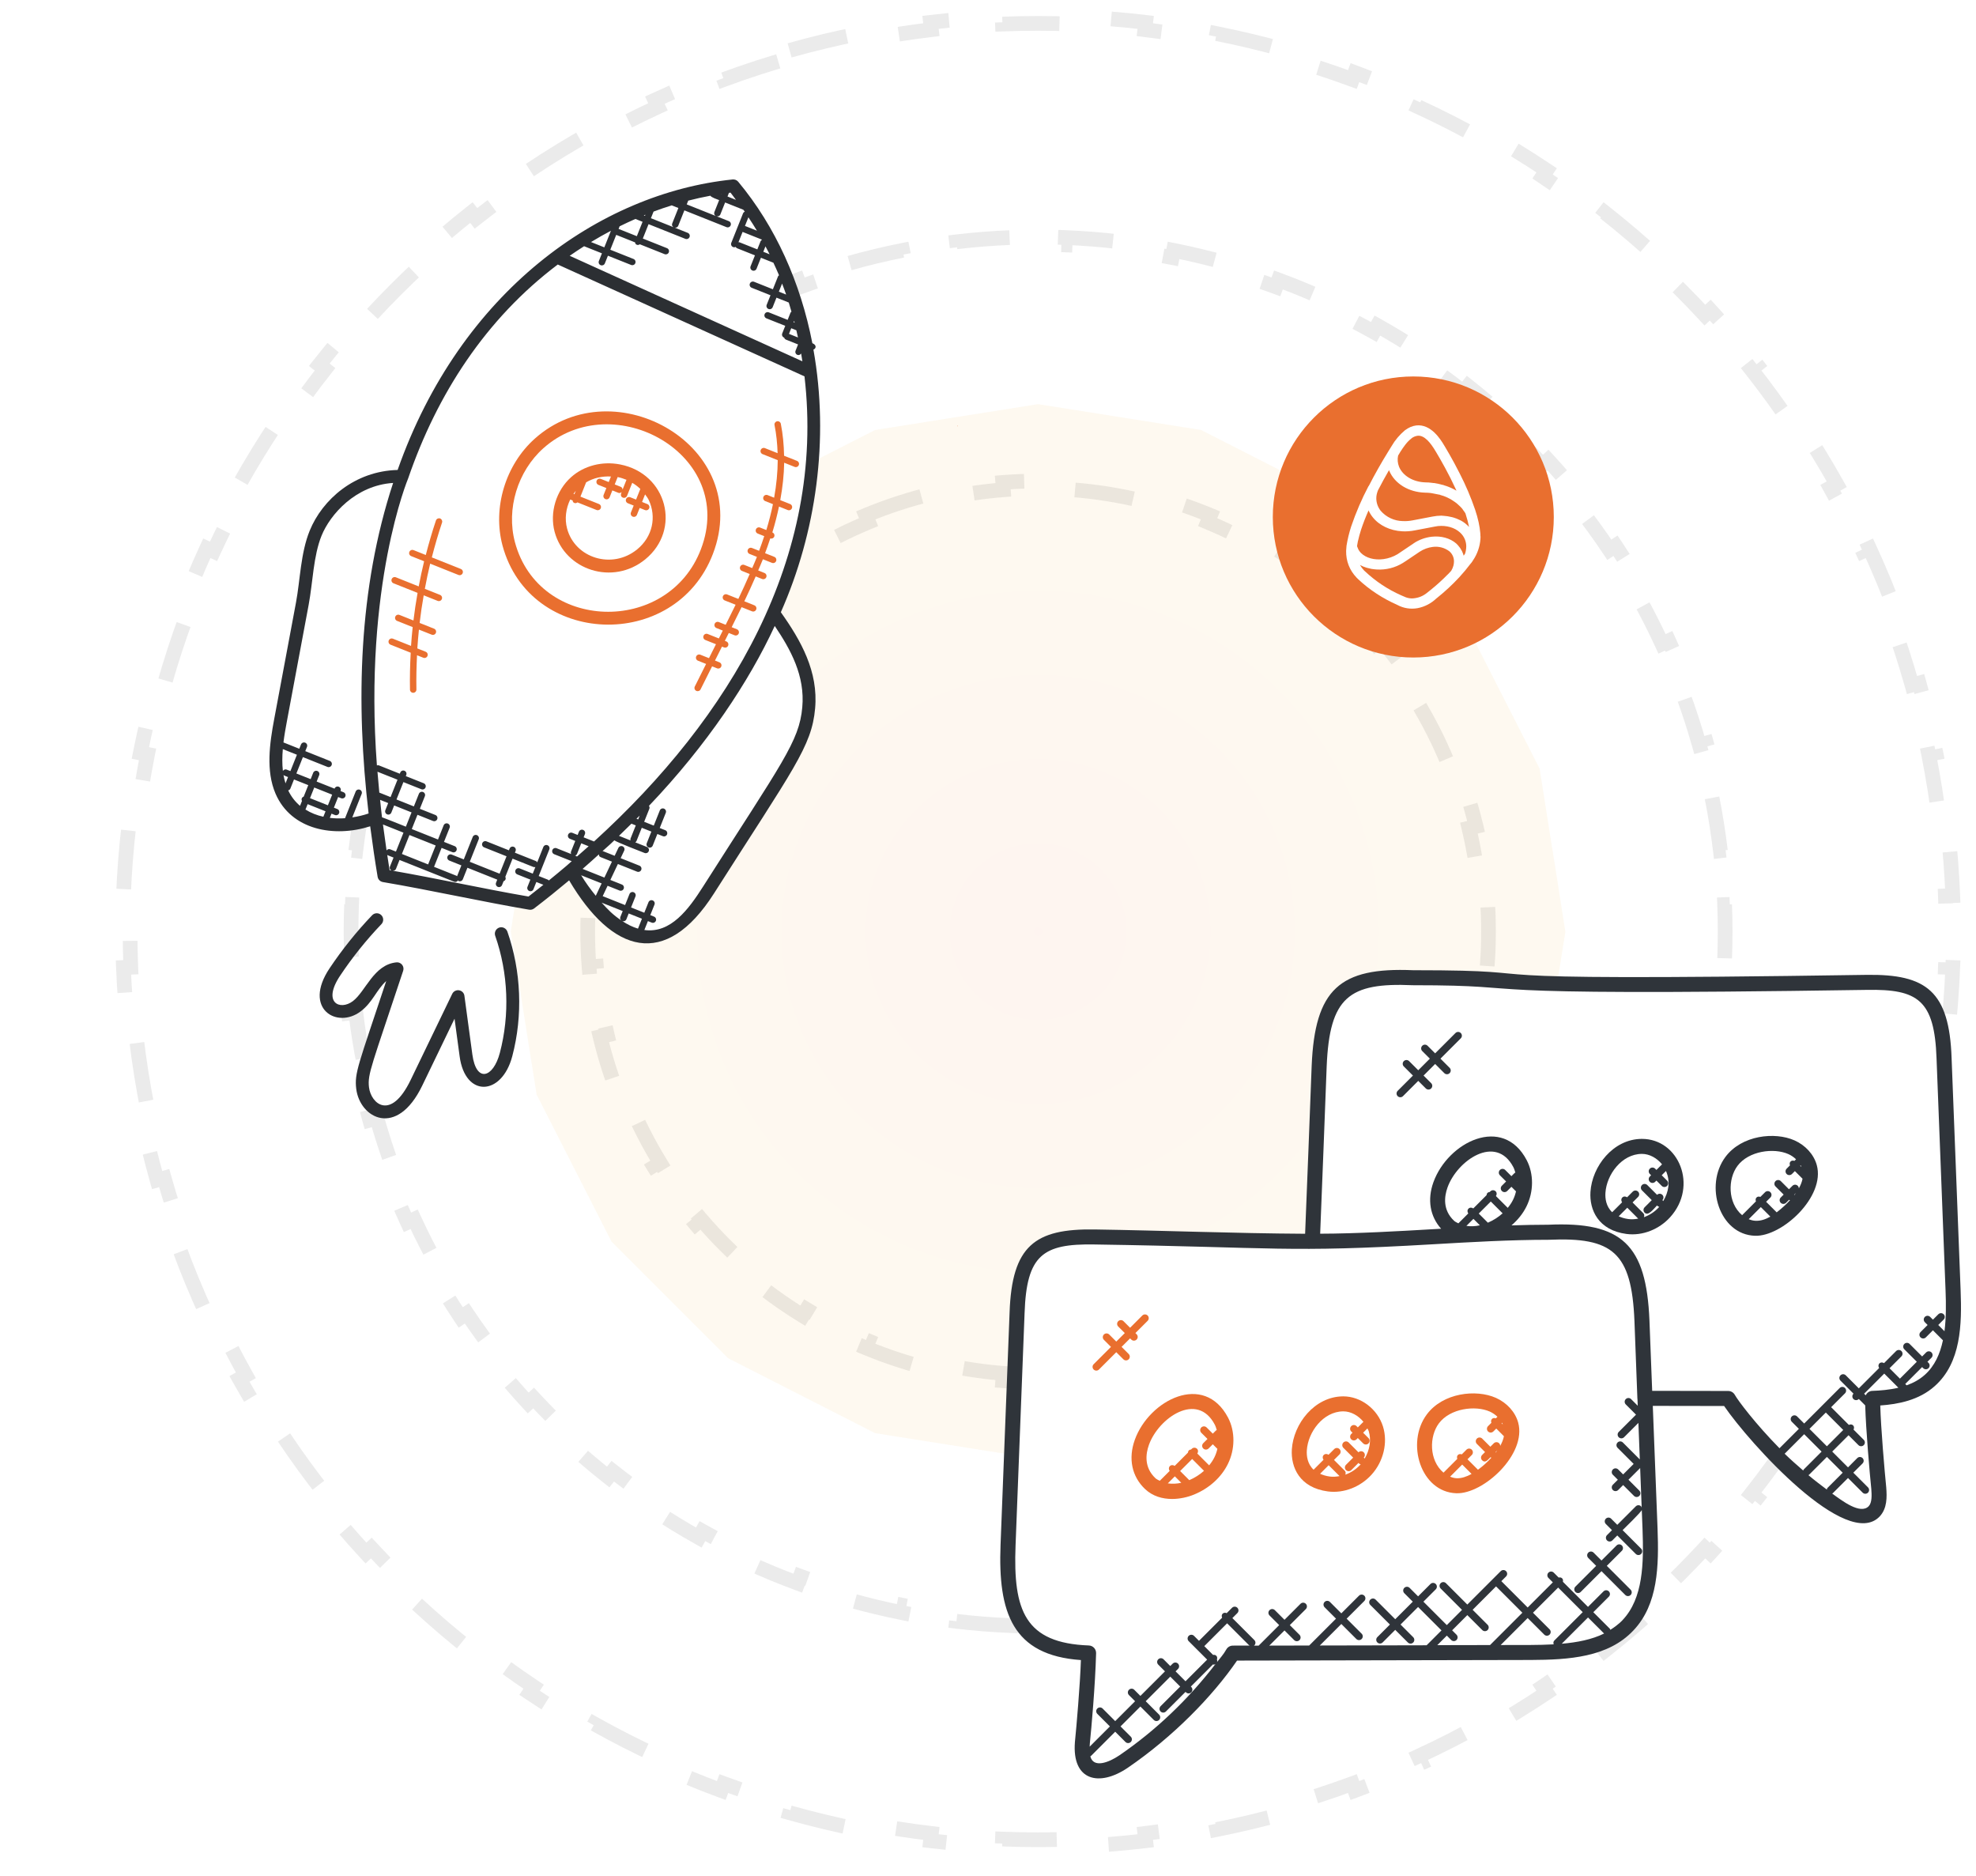 <svg width="355" height="337" viewBox="0 0 355 337" fill="none" xmlns="http://www.w3.org/2000/svg">
<path d="M152.637 47.256C155.779 46.37 158.956 45.607 162.162 44.969L162.42 46.265C164.004 45.95 165.594 45.666 167.191 45.413C168.788 45.16 170.389 44.939 171.993 44.749L171.837 43.437C175.084 43.053 178.341 42.797 181.603 42.668L181.655 43.989C184.884 43.862 188.117 43.862 191.347 43.989L191.399 42.668C194.66 42.797 197.918 43.053 201.164 43.437L201.009 44.749C202.612 44.939 204.213 45.16 205.81 45.413C207.407 45.666 208.998 45.95 210.582 46.265L210.839 44.969C214.046 45.607 217.223 46.37 220.364 47.256L220.006 48.528C223.116 49.405 226.191 50.404 229.223 51.523L229.681 50.283C232.743 51.413 235.762 52.663 238.731 54.032L238.178 55.232C239.644 55.908 241.098 56.613 242.539 57.347C243.979 58.081 245.404 58.843 246.813 59.632L247.459 58.479C250.311 60.076 253.097 61.784 255.811 63.597L255.077 64.696C257.764 66.492 260.38 68.392 262.918 70.393L263.736 69.355C266.299 71.376 268.784 73.498 271.185 75.717L270.288 76.687C271.473 77.783 272.638 78.903 273.782 80.046C274.925 81.19 276.045 82.355 277.141 83.54L278.111 82.644C280.33 85.044 282.452 87.529 284.473 90.092L283.435 90.91C285.436 93.448 287.337 96.064 289.132 98.751L290.231 98.017C292.044 100.731 293.752 103.517 295.349 106.369L294.196 107.015C294.985 108.424 295.747 109.849 296.481 111.29C297.215 112.73 297.92 114.184 298.596 115.651L299.796 115.097C301.165 118.066 302.415 121.085 303.545 124.148L302.305 124.605C303.424 127.637 304.423 130.712 305.3 133.823L306.572 133.464C307.458 136.605 308.221 139.783 308.859 142.989L307.563 143.247C307.878 144.83 308.162 146.421 308.415 148.018C308.668 149.615 308.889 151.216 309.079 152.819L310.391 152.664C310.776 155.91 311.032 159.168 311.16 162.43L309.839 162.481C309.966 165.711 309.966 168.944 309.839 172.173L311.16 172.225C311.032 175.487 310.776 178.744 310.391 181.991L309.079 181.836C308.889 183.439 308.668 185.04 308.415 186.637C308.162 188.234 307.878 189.825 307.563 191.408L308.859 191.666C308.221 194.872 307.458 198.05 306.572 201.191L305.3 200.832C304.423 203.943 303.424 207.018 302.305 210.05L303.545 210.507C302.415 213.57 301.165 216.589 299.796 219.557L298.596 219.004C297.92 220.471 297.215 221.925 296.481 223.365C295.747 224.806 294.985 226.231 294.196 227.64L295.349 228.285C293.752 231.138 292.044 233.924 290.231 236.638L289.132 235.904C287.337 238.591 285.436 241.206 283.435 243.745L284.473 244.563C282.452 247.126 280.33 249.611 278.111 252.011L277.141 251.114C276.045 252.3 274.925 253.465 273.782 254.608C272.638 255.752 271.473 256.872 270.288 257.968L271.185 258.938C268.784 261.157 266.299 263.279 263.736 265.3L262.918 264.262C260.38 266.263 257.764 268.163 255.077 269.959L255.811 271.058C253.097 272.871 250.311 274.579 247.459 276.176L246.813 275.023C245.404 275.812 243.979 276.574 242.539 277.308C241.098 278.042 239.644 278.747 238.178 279.423L238.731 280.623C235.762 281.992 232.743 283.242 229.681 284.372L229.223 283.132C226.191 284.251 223.116 285.25 220.006 286.127L220.364 287.399C217.223 288.285 214.046 289.048 210.839 289.686L210.582 288.39C208.998 288.705 207.407 288.989 205.81 289.242C204.213 289.495 202.612 289.716 201.009 289.906L201.164 291.218C197.918 291.602 194.66 291.858 191.399 291.986L191.347 290.666C188.117 290.793 184.884 290.793 181.655 290.666L181.603 291.986C178.341 291.858 175.084 291.602 171.837 291.218L171.993 289.906C170.389 289.716 168.788 289.495 167.191 289.242C165.594 288.989 164.004 288.705 162.42 288.39L162.162 289.686C158.956 289.048 155.779 288.285 152.637 287.399L152.996 286.127C149.885 285.25 146.81 284.251 143.778 283.132L143.321 284.372C140.259 283.242 137.24 281.992 134.271 280.623L134.824 279.423C133.358 278.747 131.904 278.042 130.463 277.308C129.022 276.574 127.597 275.812 126.188 275.023L125.543 276.176C122.691 274.579 119.904 272.871 117.19 271.058L117.925 269.959C115.237 268.163 112.622 266.263 110.084 264.262L109.266 265.3C106.702 263.279 104.217 261.157 101.817 258.938L102.714 257.968C101.528 256.872 100.363 255.752 99.22 254.608C98.077 253.465 96.957 252.3 95.861 251.114L94.89 252.011C92.671 249.611 90.549 247.126 88.528 244.563L89.566 243.745C87.565 241.206 85.665 238.591 83.869 235.904L82.771 236.638C80.957 233.924 79.25 231.138 77.652 228.286L78.805 227.64C78.016 226.231 77.254 224.806 76.52 223.365C75.786 221.925 75.081 220.471 74.405 219.004L73.205 219.557C71.837 216.589 70.586 213.57 69.457 210.507L70.696 210.05C69.578 207.018 68.579 203.943 67.701 200.832L66.429 201.191C65.543 198.05 64.78 194.872 64.143 191.666L65.439 191.408C65.124 189.824 64.84 188.234 64.587 186.637C64.334 185.04 64.112 183.439 63.922 181.836L62.61 181.991C62.226 178.744 61.97 175.487 61.842 172.225L63.162 172.173C63.035 168.944 63.035 165.711 63.162 162.481L61.842 162.43C61.97 159.168 62.226 155.91 62.61 152.664L63.922 152.819C64.112 151.216 64.334 149.615 64.587 148.018C64.84 146.421 65.124 144.83 65.439 143.247L64.143 142.989C64.78 139.783 65.543 136.605 66.429 133.464L67.701 133.822C68.579 130.712 69.578 127.637 70.696 124.605L69.457 124.148C70.586 121.085 71.837 118.066 73.205 115.097L74.405 115.651C75.081 114.184 75.786 112.73 76.52 111.29C77.254 109.849 78.016 108.424 78.805 107.015L77.652 106.369C79.25 103.517 80.957 100.731 82.771 98.017L83.869 98.751C85.665 96.064 87.565 93.448 89.566 90.91L88.528 90.092C90.549 87.529 92.671 85.044 94.89 82.644L95.861 83.54C96.957 82.355 98.077 81.19 99.22 80.046C100.363 78.903 101.528 77.783 102.714 76.687L101.817 75.717C104.217 73.498 106.702 71.376 109.266 69.355L110.084 70.393C112.622 68.392 115.237 66.492 117.925 64.696L117.19 63.597C119.904 61.784 122.69 60.076 125.543 58.479L126.188 59.632C127.597 58.843 129.022 58.081 130.463 57.347C131.904 56.613 133.358 55.908 134.824 55.232L134.271 54.032C137.24 52.663 140.259 51.413 143.321 50.283L143.778 51.523C146.81 50.404 149.885 49.405 152.996 48.528L152.637 47.256Z" stroke="black" stroke-opacity="0.08" stroke-width="2.643" stroke-dasharray="10.57 10.57"/>
<path d="M155.533 92.567C159.45 90.945 163.487 89.632 167.609 88.643L167.918 89.928C169.942 89.442 171.987 89.035 174.048 88.709C176.109 88.382 178.179 88.137 180.255 87.974L180.151 86.657C184.377 86.324 188.623 86.324 192.849 86.657L192.745 87.974C194.82 88.137 196.891 88.382 198.952 88.709C201.013 89.035 203.058 89.442 205.082 89.928L205.39 88.643C209.512 89.632 213.55 90.945 217.467 92.567L216.961 93.788C218.884 94.584 220.778 95.457 222.637 96.404C224.496 97.352 226.315 98.371 228.09 99.458L228.78 98.332C232.395 100.546 235.83 103.042 239.053 105.795L238.195 106.8C239.778 108.152 241.309 109.567 242.784 111.042C244.26 112.518 245.675 114.049 247.027 115.632L248.032 114.774C250.785 117.997 253.28 121.432 255.495 125.046L254.369 125.737C255.456 127.512 256.475 129.331 257.423 131.19C258.37 133.049 259.243 134.943 260.039 136.866L261.26 136.36C262.882 140.277 264.194 144.315 265.184 148.437L263.899 148.745C264.385 150.769 264.792 152.814 265.118 154.875C265.445 156.936 265.69 159.006 265.853 161.082L267.17 160.978C267.503 165.204 267.503 169.45 267.17 173.676L265.853 173.572C265.69 175.648 265.445 177.718 265.118 179.779C264.792 181.84 264.385 183.885 263.899 185.909L265.184 186.217C264.194 190.339 262.882 194.377 261.26 198.294L260.039 197.788C259.243 199.711 258.37 201.605 257.423 203.464C256.475 205.323 255.456 207.142 254.369 208.917L255.495 209.608C253.28 213.222 250.785 216.657 248.032 219.88L247.027 219.022C245.675 220.605 244.26 222.136 242.784 223.612C241.309 225.087 239.778 226.502 238.195 227.854L239.053 228.859C235.83 231.612 232.395 234.108 228.78 236.323L228.09 235.196C226.315 236.284 224.496 237.302 222.637 238.25C220.778 239.197 218.884 240.07 216.961 240.866L217.467 242.087C213.55 243.709 209.512 245.021 205.39 246.011L205.082 244.726C203.058 245.212 201.013 245.619 198.952 245.945C196.891 246.272 194.82 246.517 192.745 246.68L192.849 247.997C188.623 248.33 184.377 248.33 180.151 247.997L180.255 246.68C178.179 246.517 176.109 246.272 174.048 245.945C171.987 245.619 169.942 245.212 167.918 244.726L167.609 246.011C163.487 245.021 159.45 243.709 155.533 242.087L156.039 240.866C154.116 240.07 152.222 239.197 150.363 238.25C148.504 237.302 146.685 236.284 144.91 235.196L144.219 236.323C140.605 234.108 137.17 231.612 133.947 228.859L134.805 227.854C133.222 226.502 131.691 225.087 130.215 223.612C128.74 222.136 127.325 220.605 125.973 219.022L124.968 219.88C122.215 216.657 119.719 213.222 117.504 209.608L118.631 208.917C117.543 207.142 116.524 205.323 115.577 203.464C114.63 201.605 113.757 199.711 112.96 197.788L111.74 198.294C110.117 194.377 108.805 190.339 107.816 186.217L109.101 185.909C108.615 183.885 108.208 181.84 107.881 179.779C107.555 177.718 107.31 175.648 107.147 173.572L105.829 173.676C105.497 169.45 105.497 165.204 105.829 160.978L107.147 161.082C107.31 159.006 107.555 156.936 107.881 154.875C108.208 152.814 108.615 150.769 109.101 148.745L107.816 148.437C108.805 144.315 110.117 140.277 111.74 136.36L112.96 136.866C113.757 134.943 114.63 133.049 115.577 131.19C116.524 129.331 117.543 127.512 118.631 125.737L117.504 125.046C119.719 121.432 122.215 117.997 124.968 114.774L125.973 115.632C127.325 114.049 128.74 112.518 130.215 111.042C131.691 109.567 133.222 108.152 134.805 106.8L133.947 105.795C137.17 103.042 140.605 100.546 144.219 98.332L144.91 99.458C146.685 98.37 148.504 97.352 150.363 96.404C152.222 95.457 154.116 94.584 156.039 93.788L155.533 92.567Z" stroke="black" stroke-opacity="0.08" stroke-width="2.643" stroke-dasharray="10.57 10.57"/>
<g opacity="0.25" filter="url(#filter0_f_3368_3867)">
<path d="M186.5 72.595L215.774 77.231L242.183 90.687L263.141 111.645L276.597 138.053L281.233 167.327L276.597 196.602L263.141 223.01L242.183 243.968L215.774 257.424L186.5 262.06L157.226 257.424L130.818 243.968L109.86 223.01L96.404 196.602L91.768 167.327L96.404 138.053L109.86 111.645L130.818 90.687L157.226 77.231L186.5 72.595Z" fill="url(#paint0_radial_3368_3867)" fill-opacity="0.3"/>
</g>
<path d="M141.862 9.051C146.003 7.883 150.191 6.878 154.417 6.037L154.675 7.333C156.768 6.917 158.87 6.541 160.981 6.207C163.092 5.873 165.207 5.58 167.326 5.329L167.171 4.017C171.45 3.51 175.744 3.173 180.044 3.004L180.096 4.324C184.364 4.157 188.636 4.157 192.904 4.324L192.956 3.004C197.256 3.173 201.55 3.51 205.829 4.017L205.674 5.329C207.793 5.58 209.908 5.873 212.019 6.207C214.13 6.541 216.232 6.917 218.325 7.333L218.583 6.037C222.809 6.878 226.997 7.883 231.138 9.051L230.78 10.323C234.891 11.482 238.954 12.803 242.962 14.281L243.419 13.041C247.456 14.531 251.435 16.179 255.349 17.983L254.795 19.183C256.733 20.076 258.655 21.008 260.559 21.978C262.463 22.949 264.346 23.955 266.208 24.998L266.854 23.845C270.614 25.951 274.286 28.201 277.864 30.592L277.129 31.691C280.681 34.064 284.138 36.575 287.492 39.219L288.31 38.182C291.689 40.845 294.965 43.643 298.129 46.568L297.232 47.538C298.799 48.987 300.338 50.467 301.849 51.978C303.36 53.489 304.841 55.028 306.289 56.595L307.259 55.698C310.184 58.863 312.982 62.138 315.645 65.517L314.608 66.335C317.252 69.689 319.764 73.146 322.137 76.698L323.235 75.964C325.626 79.541 327.877 83.214 329.982 86.973L328.829 87.619C329.872 89.481 330.879 91.364 331.849 93.268C332.819 95.172 333.751 97.094 334.644 99.032L335.844 98.478C337.648 102.392 339.296 106.372 340.786 110.408L339.546 110.866C341.024 114.873 342.345 118.937 343.504 123.047L344.776 122.689C345.944 126.83 346.95 131.018 347.79 135.244L346.494 135.502C346.911 137.595 347.286 139.698 347.62 141.808C347.955 143.919 348.247 146.034 348.498 148.153L349.81 147.998C350.317 152.277 350.654 156.572 350.823 160.871L349.503 160.923C349.671 165.191 349.671 169.464 349.503 173.732L350.823 173.783C350.654 178.083 350.317 182.377 349.81 186.656L348.498 186.501C348.247 188.62 347.955 190.736 347.62 192.846C347.286 194.957 346.911 197.059 346.494 199.152L347.79 199.41C346.95 203.636 345.944 207.825 344.776 211.966L343.504 211.607C342.345 215.718 341.024 219.782 339.546 223.789L340.786 224.246C339.296 228.283 337.648 232.262 335.844 236.176L334.644 235.623C333.751 237.56 332.819 239.482 331.849 241.386C330.879 243.29 329.872 245.173 328.829 247.035L329.982 247.681C327.877 251.441 325.626 255.113 323.235 258.691L322.137 257.957C319.764 261.508 317.252 264.965 314.608 268.319L315.645 269.137C312.982 272.516 310.184 275.792 307.259 278.956L306.289 278.059C304.841 279.626 303.36 281.166 301.849 282.677C300.338 284.188 298.799 285.668 297.232 287.116L298.129 288.087C294.965 291.012 291.689 293.809 288.31 296.473L287.492 295.435C284.138 298.079 280.681 300.591 277.129 302.964L277.864 304.062C274.286 306.453 270.614 308.704 266.854 310.809L266.208 309.656C264.346 310.699 262.463 311.706 260.559 312.676C258.655 313.646 256.733 314.578 254.795 315.471L255.349 316.671C251.435 318.475 247.456 320.124 243.419 321.613L242.962 320.373C238.954 321.851 234.891 323.172 230.78 324.331L231.138 325.603C226.997 326.771 222.809 327.777 218.583 328.617L218.325 327.321C216.232 327.738 214.13 328.113 212.019 328.447C209.908 328.782 207.793 329.074 205.674 329.325L205.829 330.637C201.55 331.144 197.256 331.482 192.956 331.65L192.904 330.33C188.636 330.498 184.364 330.498 180.096 330.33L180.044 331.65C175.744 331.482 171.45 331.144 167.171 330.637L167.326 329.325C165.207 329.074 163.092 328.782 160.981 328.447C158.87 328.113 156.768 327.738 154.675 327.321L154.417 328.617C150.191 327.777 146.003 326.771 141.862 325.603L142.22 324.331C138.109 323.172 134.046 321.851 130.038 320.373L129.581 321.613C125.544 320.124 121.565 318.475 117.651 316.671L118.205 315.471C116.267 314.578 114.345 313.646 112.441 312.676C110.537 311.706 108.654 310.699 106.792 309.656L106.146 310.809C102.386 308.704 98.714 306.453 95.136 304.062L95.871 302.964C92.319 300.591 88.862 298.079 85.508 295.435L84.69 296.473C81.311 293.809 78.035 291.012 74.871 288.087L75.768 287.116C74.201 285.668 72.662 284.188 71.151 282.677C69.64 281.166 68.159 279.626 66.711 278.059L65.741 278.956C62.816 275.792 60.018 272.516 57.355 269.137L58.392 268.319C55.748 264.965 53.236 261.508 50.864 257.957L49.765 258.691C47.374 255.113 45.123 251.441 43.018 247.681L44.171 247.035C43.128 245.173 42.121 243.29 41.151 241.386C40.181 239.482 39.249 237.561 38.356 235.623L37.156 236.176C35.352 232.262 33.703 228.283 32.214 224.246L33.454 223.789C31.976 219.782 30.655 215.718 29.496 211.607L28.224 211.966C27.056 207.825 26.05 203.636 25.21 199.41L26.506 199.152C26.09 197.059 25.714 194.957 25.38 192.846C25.045 190.736 24.753 188.62 24.502 186.501L23.19 186.656C22.683 182.377 22.346 178.083 22.177 173.783L23.497 173.732C23.329 169.464 23.329 165.191 23.497 160.923L22.177 160.871C22.346 156.572 22.683 152.277 23.19 147.998L24.502 148.153C24.753 146.034 25.045 143.919 25.38 141.808C25.714 139.698 26.09 137.595 26.506 135.502L25.21 135.245C26.05 131.018 27.056 126.83 28.224 122.689L29.496 123.047C30.655 118.937 31.976 114.873 33.454 110.866L32.214 110.408C33.703 106.372 35.352 102.392 37.156 98.478L38.356 99.032C39.249 97.094 40.181 95.172 41.151 93.268C42.121 91.364 43.128 89.481 44.171 87.619L43.018 86.973C45.123 83.214 47.374 79.541 49.765 75.964L50.864 76.698C53.236 73.146 55.748 69.689 58.392 66.335L57.355 65.517C60.018 62.138 62.816 58.863 65.741 55.698L66.711 56.595C68.159 55.028 69.64 53.489 71.151 51.978C72.662 50.467 74.201 48.987 75.768 47.538L74.871 46.568C78.035 43.643 81.311 40.845 84.69 38.182L85.508 39.219C88.862 36.575 92.319 34.064 95.871 31.691L95.136 30.592C98.714 28.201 102.386 25.951 106.146 23.845L106.792 24.998C108.654 23.955 110.537 22.949 112.441 21.978C114.345 21.008 116.267 20.076 118.205 19.183L117.651 17.983C121.565 16.179 125.544 14.531 129.581 13.041L130.038 14.281C134.046 12.803 138.109 11.482 142.22 10.323L141.862 9.051Z" stroke="black" stroke-opacity="0.08" stroke-width="2.643" stroke-dasharray="10.57 10.57"/>
<path d="M172 76.559H172.052V76.436C172.041 76.48 172.019 76.518 172 76.559Z" fill="#E96F2F"/>
<path d="M172.054 76.436V76.559H172.002C172.021 76.514 172.047 76.477 172.054 76.436Z" fill="#E96F2F"/>
<path d="M253.909 67.62C267.848 67.62 279.149 78.921 279.149 92.861C279.149 106.8 267.848 118.102 253.909 118.102C239.969 118.102 228.668 106.8 228.668 92.861C228.668 78.921 239.969 67.62 253.909 67.62Z" fill="#E96F2F"/>
<path fill-rule="evenodd" clip-rule="evenodd" d="M260.091 103.184C259.128 104.168 258.105 105.097 257.029 105.96L256.861 106.093C255.906 106.918 255.254 107.251 254.352 107.416C253.45 107.581 252.846 107.466 251.859 106.986L251.708 106.921C249.318 105.866 247.128 104.41 245.232 102.623L245.082 102.491C244.79 102.187 244.537 101.848 244.33 101.483C244.714 101.689 245.117 101.857 245.536 101.978L245.872 102.06C246.208 102.161 246.573 102.226 246.942 102.258L247.328 102.29C248.994 102.394 250.65 101.978 252.062 101.1L252.212 100.999L252.548 100.784L255.057 99.098C255.758 98.635 256.581 98.338 257.4 98.237C258.458 98.096 259.528 98.376 260.377 99.016C260.643 99.243 260.858 99.525 261.002 99.841C261.147 100.159 261.22 100.501 261.214 100.849C261.214 101.097 261.182 101.344 261.114 101.609C261.032 101.925 260.896 102.237 260.713 102.535L260.094 103.195V103.178L260.091 103.184ZM243.98 97.135C244.112 96.522 244.298 95.847 244.531 95.119C244.92 93.951 245.368 92.805 245.869 91.682C246.061 92.112 246.308 92.519 246.606 92.887C247.776 94.376 249.733 95.316 251.926 95.434C252.678 95.472 253.433 95.416 254.17 95.269L257.733 94.591L258.335 94.491C259.873 94.341 261.312 94.756 262.267 95.614C262.674 95.971 262.992 96.416 263.189 96.917C263.387 97.418 263.461 97.957 263.405 98.491C263.387 98.806 263.304 99.119 263.222 99.416C263.139 99.549 263.054 99.697 262.954 99.814C262.903 99.585 262.821 99.369 262.721 99.154L262.653 98.989L262.317 98.426L262.184 98.261C262.016 98.031 261.848 97.831 261.633 97.633C260.513 96.657 258.889 96.212 257.182 96.41C256.044 96.546 254.957 96.943 254.002 97.568L253.969 97.601L251.092 99.534C250.317 100 249.45 100.307 248.548 100.428C246.91 100.643 245.403 100.23 244.484 99.304C244.313 99.125 244.165 98.924 244.047 98.709L243.965 98.511L243.797 98.099L243.965 97.156L243.983 97.138L243.98 97.135ZM249.551 84.454L249.583 84.554C250.553 86.868 253.064 88.407 256.009 88.49L256.495 88.507L256.896 88.54L257.014 88.557H257.064L258.435 88.823L258.603 88.855H258.671L258.688 88.873L258.756 88.905L259.393 89.103C259.829 89.268 260.23 89.451 260.613 89.666L260.999 89.913C261.232 90.078 261.468 90.211 261.686 90.394L262.055 90.724C262.223 90.889 262.423 91.054 262.591 91.251C262.709 91.366 262.791 91.517 262.892 91.664C263.024 91.829 263.16 92.012 263.275 92.21C263.561 93.103 263.776 93.913 263.926 94.656C263.505 94.19 263.01 93.798 262.455 93.498L262.087 93.332C261.819 93.2 261.536 93.085 261.25 93.002C261.082 92.938 260.914 92.902 260.763 92.87C260.304 92.752 259.832 92.681 259.357 92.654L258.939 92.622C258.405 92.628 257.872 92.681 257.35 92.787L253.804 93.465C253.22 93.58 252.625 93.624 252.03 93.598C251.272 93.586 250.523 93.415 249.837 93.094C249.15 92.775 248.54 92.316 248.047 91.744C247.534 91.098 247.257 90.299 247.26 89.48C247.26 88.999 247.378 88.537 247.561 88.074C248.195 86.848 248.858 85.633 249.551 84.436V84.454ZM253.533 78.768C253.854 78.506 254.243 78.335 254.653 78.273C255.909 78.108 257.061 79.629 257.848 80.95L257.981 81.165C257.981 81.182 259.237 83.213 260.592 85.893L261.662 88.124L261.612 88.106C261.002 87.756 260.357 87.467 259.688 87.246H259.637L259.605 87.228L259.555 87.21L259.322 87.128L259.139 87.078H259.072L258.971 87.045L258.671 86.963H258.638L258.252 86.862H258.152L258.119 86.845L257.651 86.762H257.518L257.3 86.73H257.25L257.182 86.712H257.132C256.964 86.692 256.799 86.674 256.631 86.662H256.548L256.08 86.644C253.904 86.579 252.03 85.486 251.346 83.835C251.092 83.198 251.033 82.503 251.178 81.834L251.614 81.106C252.15 80.28 252.784 79.337 253.571 78.759H253.539L253.533 78.768ZM265.963 96.342V96.109L265.945 95.761C265.845 94.556 265.545 93.117 265.008 91.529C264.251 89.318 263.334 87.163 262.264 85.082C260.875 82.32 259.62 80.289 259.587 80.221L259.455 80.006C258.786 78.865 257.046 76.121 254.435 76.419C253.733 76.501 253.064 76.799 252.395 77.294C251.437 78.096 250.626 79.06 250.002 80.139L249.45 81.032C248.183 83.072 247.001 85.162 245.904 87.299H245.872C244.64 89.639 243.593 92.071 242.744 94.573C242.376 95.708 242.096 96.867 241.907 98.046V98.064C241.875 98.355 241.851 98.647 241.84 98.939C241.807 100.758 242.441 102.411 243.714 103.749L244.05 104.08C246.025 105.931 248.401 107.484 250.945 108.61L251.045 108.66C252.153 109.259 253.433 109.462 254.677 109.238C255.953 108.993 257.126 108.383 258.058 107.484L258.208 107.369C259.62 106.237 260.946 105.005 262.172 103.682C262.889 102.904 263.564 102.093 264.197 101.253L264.315 101.12L264.483 100.89L264.902 100.23C265.601 99.045 265.975 97.701 265.99 96.327L265.972 96.345L265.963 96.342Z" fill="white"/>
<path d="M189.136 222.866L184.779 228.156L182.912 229.712L180.423 285.104C180.838 286.556 182.539 290.332 186.024 293.817C189.51 297.302 193.7 297.136 195.36 296.618C194.841 301.908 193.866 313.235 194.115 316.222C194.426 319.957 195.049 318.401 201.273 316.222C206.252 314.48 216.832 302.426 221.5 296.618C238.304 296.203 273.904 295.622 281.87 296.618C289.837 297.613 294.11 290.186 295.252 286.348V251.495H310.5L319.835 263.32L332.905 271.722H336.328V251.495L346.909 248.072L350.332 240.604L349.087 187.079L346.909 179.611L340.374 176.188H243.905L237.37 183.656L235.192 222.866H189.136Z" fill="white"/>
<path d="M194.191 298.18C194.048 302.59 193.387 310.217 193.114 312.914C192.567 319.899 197.5 320.983 202.592 317.539C210.777 311.945 217.819 304.712 222.244 298.274L274.994 298.164C281.839 298.134 288.903 297.7 293.455 292.854C297.903 288.166 298.035 281.246 297.789 274.555L296.934 252.523L309.745 252.545C314.295 259.19 331.809 278.665 337.715 272.365C339.045 270.916 339.01 268.934 338.872 267.151C338.597 264.452 337.899 256.39 337.801 252.45C341.022 252.226 344.76 251.509 347.594 248.966C352.33 244.75 352.473 237.876 352.236 231.764L350.615 190.037C350.202 178.041 346.087 174.955 335.363 175.104C252.216 176.363 284.094 174.27 253.907 174.27C253.896 174.27 253.885 174.27 253.874 174.27C240.689 173.704 236.223 177.685 235.648 191.464C235.273 201.502 234.874 211.567 234.472 221.608C221.656 221.535 209.259 221.028 196.629 220.834C185.941 220.677 181.79 223.746 181.377 235.761L179.754 277.492C179.284 289.601 181.86 297.325 194.191 298.18ZM201.073 315.311C199.204 316.573 196.429 317.658 195.879 315.462C195.911 315.438 195.957 315.449 195.987 315.416L200.353 311.05L202.198 312.895C202.459 313.156 202.886 313.159 203.153 312.895C203.417 312.63 203.417 312.204 203.153 311.94L201.308 310.098L204.879 306.527L207.287 308.938C207.549 309.2 207.975 309.203 208.242 308.938C208.506 308.674 208.506 308.248 208.242 307.984L205.833 305.572L210.248 301.158L212.031 302.94L208.509 306.462C208.244 306.727 208.244 307.153 208.509 307.417C208.77 307.679 209.196 307.681 209.463 307.417L212.986 303.895L213.064 303.973C213.326 304.235 213.752 304.237 214.019 303.973C214.283 303.709 214.283 303.283 214.019 303.018L213.94 302.94L217.929 298.951C217.975 298.962 218.013 299.005 218.059 299.005C218.177 299.005 218.28 298.933 218.382 298.87C213.49 305.23 207.7 310.78 201.073 315.311ZM221.492 295.583C221.004 295.583 220.556 295.847 220.316 296.271C219.804 297.196 219.138 297.891 218.644 298.541C218.701 298.385 218.695 298.239 218.63 298.086C218.709 297.851 218.703 297.595 218.517 297.409C218.355 297.247 218.145 297.22 217.937 297.255L216.36 295.677L220.459 291.578L224.405 295.524C224.437 295.556 224.488 295.548 224.526 295.575L221.492 295.583ZM260.714 294.577C260.976 294.839 261.402 294.841 261.669 294.577C261.933 294.313 261.933 293.886 261.669 293.622L260.884 292.837L263.613 290.105L266.302 292.794C266.564 293.056 266.99 293.058 267.257 292.794C267.521 292.53 267.521 292.104 267.257 291.839L264.568 289.151L268.773 284.946L273.503 289.676L267.696 295.483L258.217 295.502L259.932 293.787L260.714 294.577ZM274.984 295.47L269.606 295.48L274.455 290.631L277.435 293.611C277.697 293.873 278.123 293.876 278.39 293.611C278.654 293.347 278.654 292.921 278.39 292.657L275.41 289.676L279.93 285.156L284.345 289.571L279.242 294.674C279.053 294.863 279.048 295.119 279.129 295.356C277.756 295.432 276.367 295.464 274.984 295.47ZM285.297 290.529L288.185 293.414C285.955 294.509 283.331 295.008 280.577 295.248L285.297 290.529ZM320.622 261.118L324.131 257.61L327.259 260.738L324.042 263.956C323.99 264.007 323.996 264.08 323.963 264.142C322.831 263.154 321.695 262.17 320.622 261.118ZM328.02 253.72L331.148 256.849L328.214 259.783L325.085 256.655L328.02 253.72ZM328.198 267.556C327.073 266.712 325.954 265.86 324.88 264.956C324.915 264.932 324.964 264.94 324.996 264.908L328.214 261.69L331.051 264.527L328.322 267.257C328.238 267.34 328.227 267.453 328.198 267.556ZM336.361 249.829C335.833 249.848 335.398 250.177 335.193 250.627L334.902 250.336L338.516 246.722L341.057 249.262C339.457 249.643 337.82 249.775 336.361 249.829ZM253.812 176.965C278.627 176.965 256.547 178.996 335.398 177.803C344.525 177.642 347.554 179.594 347.912 190.137L349.533 231.87C349.628 234.256 349.641 236.757 349.336 239.111L348.217 237.992L349.188 237.021C349.452 236.757 349.452 236.33 349.188 236.066C348.926 235.805 348.5 235.802 348.233 236.066L347.262 237.037L346.766 236.541C346.502 236.276 346.076 236.276 345.811 236.541C345.547 236.805 345.547 237.231 345.811 237.496L346.308 237.992L345.035 239.265C344.77 239.529 344.77 239.955 345.035 240.219C345.296 240.481 345.722 240.484 345.989 240.219L347.262 238.946L349.059 240.743C348.544 243.17 347.586 245.36 345.795 246.954C345.793 246.954 345.79 246.956 345.79 246.956C344.835 247.814 343.716 248.41 342.532 248.831L342.284 248.583C342.287 248.58 342.295 248.58 342.297 248.577L345.321 245.554L345.518 245.751C345.779 246.013 346.205 246.015 346.472 245.751C346.737 245.487 346.737 245.061 346.472 244.796L346.275 244.599L347.001 243.874C347.265 243.61 347.265 243.183 347.001 242.919C346.737 242.655 346.31 242.655 346.046 242.919L345.321 243.645L343.074 241.398C342.81 241.134 342.384 241.134 342.119 241.398C341.855 241.662 341.855 242.088 342.119 242.353L344.366 244.599L341.343 247.623C341.34 247.625 341.34 247.633 341.337 247.636L339.468 245.764L341.602 243.631C341.866 243.367 341.866 242.941 341.602 242.676C341.337 242.412 340.911 242.412 340.647 242.676L338.478 244.845C338.217 244.678 337.88 244.667 337.65 244.896C337.421 245.125 337.429 245.462 337.599 245.724L333.948 249.376L331.607 247.035C331.342 246.77 330.916 246.77 330.652 247.035C330.387 247.299 330.387 247.725 330.652 247.989L332.993 250.33L332.982 250.341C332.718 250.605 332.718 251.032 332.982 251.296C333.244 251.558 333.67 251.56 333.937 251.296L333.948 251.285L335.096 252.434C335.22 256.811 335.906 264.697 336.186 267.394C336.278 268.575 336.326 269.889 335.736 270.528C334.241 272.125 330.892 269.53 329.147 268.26C329.187 268.233 329.239 268.241 329.276 268.206L332.006 265.477L334.641 268.112C334.902 268.373 335.328 268.376 335.595 268.112C335.86 267.847 335.86 267.421 335.595 267.157L332.96 264.522L334.622 262.858C334.886 262.594 334.886 262.167 334.622 261.903C334.357 261.639 333.931 261.639 333.667 261.903L332.006 263.567L329.168 260.73L332.103 257.796L333.88 259.573C334.142 259.835 334.568 259.837 334.835 259.573C335.099 259.309 335.099 258.882 334.835 258.618L333.001 256.784C333.125 256.533 333.13 256.234 332.92 256.024C332.71 255.813 332.413 255.819 332.159 255.943L328.974 252.758L331.466 250.266C331.731 250.001 331.731 249.575 331.466 249.311C331.202 249.047 330.776 249.047 330.512 249.311L327.545 252.28L324.133 255.692L322.86 254.419C322.596 254.155 322.17 254.155 321.906 254.419C321.641 254.683 321.641 255.109 321.906 255.374L323.178 256.647L319.694 260.131C315.4 255.77 312.258 251.595 311.665 250.535C311.425 250.109 310.975 249.845 310.487 249.845L296.824 249.821L296.333 237.172C295.772 223.547 291.376 219.393 278.169 219.984C275.965 219.984 273.757 220.035 271.548 220.103C272.67 219.137 273.597 217.999 274.234 216.713C275.553 214.053 275.572 210.863 274.28 208.387C269.986 200.194 260.121 205.132 257.521 212.352C256.393 215.483 256.914 218.482 258.904 220.704C258.343 220.737 257.772 220.769 257.213 220.801C251.617 221.128 243.677 221.586 237.175 221.597C237.574 211.588 237.973 201.558 238.345 191.561C238.86 179.114 242.331 176.455 253.812 176.965ZM272.519 212.246L272.489 212.217L272.513 212.193C272.513 212.209 272.516 212.228 272.519 212.246ZM272.106 210.69L271.534 211.262L270.423 210.151C270.156 209.884 269.73 209.889 269.468 210.151C269.204 210.415 269.204 210.841 269.468 211.106L270.58 212.217L269.822 212.975C269.557 213.239 269.557 213.665 269.822 213.929C270.083 214.191 270.509 214.194 270.776 213.929L271.534 213.172L272.303 213.94C272.319 213.956 272.346 213.951 272.365 213.967C272.244 214.501 272.068 215.027 271.817 215.529C271.569 216.03 271.243 216.505 270.876 216.955L268.751 214.833C268.934 214.571 268.942 214.218 268.708 213.986C268.444 213.722 268.017 213.722 267.753 213.986L267.634 214.105C267.491 214.124 267.346 214.161 267.235 214.272C267.125 214.382 267.09 214.528 267.071 214.671L264.684 217.058C264.42 216.866 264.061 216.858 263.824 217.096C263.586 217.333 263.594 217.692 263.786 217.956L262.006 219.736C261.733 219.59 261.442 219.477 261.213 219.259C259.177 217.325 259.463 214.938 260.059 213.277C261.806 208.417 268.751 203.643 271.888 209.652C272.049 209.959 272.144 210.299 272.246 210.636C272.203 210.658 272.144 210.653 272.106 210.69ZM264.711 218.932L265.868 220.089C265.064 220.275 264.242 220.305 263.446 220.194L264.711 218.932ZM267.829 215.815L269.954 217.937C269.193 218.622 268.292 219.191 267.308 219.62L265.666 217.978L267.829 215.815ZM182.451 277.597L184.072 235.858C184.428 225.4 187.381 223.377 196.585 223.531C229.602 224.03 230.983 225.041 257.372 223.501C264.19 223.104 271.243 222.692 278.231 222.689C289.715 222.179 293.134 224.938 293.639 237.285L294.167 251.223C294.167 251.245 294.181 251.261 294.181 251.282L294.229 252.501L293.034 251.307C292.773 251.045 292.347 251.04 292.08 251.307C291.815 251.571 291.815 251.997 292.08 252.261L293.919 254.101L290.815 257.202C290.551 257.467 290.551 257.893 290.815 258.157C291.082 258.424 291.508 258.416 291.77 258.157L294.348 255.581L294.601 262.143L291.559 259.101C291.295 258.837 290.869 258.837 290.605 259.101C290.34 259.365 290.34 259.791 290.605 260.056L293.496 262.947L291.608 264.835L290.715 263.942C290.451 263.678 290.025 263.678 289.76 263.942C289.496 264.206 289.496 264.632 289.76 264.897L290.653 265.789L289.76 266.682C289.496 266.946 289.496 267.373 289.76 267.637C290.022 267.898 290.448 267.901 290.715 267.637L291.608 266.744L293.558 268.694C293.819 268.956 294.245 268.958 294.512 268.694C294.777 268.43 294.777 268.004 294.512 267.739L292.562 265.789L294.626 263.726C294.65 263.702 294.642 263.667 294.661 263.64L294.939 270.822C294.906 270.733 294.903 270.636 294.833 270.566C294.569 270.301 294.143 270.301 293.879 270.566L290.556 273.888L289.453 272.785C289.189 272.521 288.762 272.521 288.498 272.785C288.234 273.05 288.234 273.476 288.498 273.74L289.601 274.843L288.709 275.736C288.444 276 288.444 276.426 288.709 276.691C288.97 276.952 289.396 276.955 289.663 276.691L290.556 275.798L293.879 279.121C294.14 279.382 294.566 279.385 294.833 279.121C295.098 278.856 295.098 278.43 294.833 278.166L291.511 274.843C291.794 274.56 294.839 271.612 294.955 271.227L295.09 274.668C295.316 280.782 295.224 287.079 291.494 291.009C291.494 291.009 290.82 291.799 289.305 292.751C289.272 292.686 289.278 292.611 289.224 292.557L286.249 289.582L289.038 286.793C289.302 286.529 289.302 286.103 289.038 285.839C288.773 285.574 288.347 285.574 288.083 285.839L285.294 288.627L280.782 284.115C280.833 283.897 280.814 283.668 280.645 283.498C280.475 283.328 280.245 283.309 280.027 283.36L279.142 282.476C278.878 282.211 278.452 282.211 278.188 282.476C277.923 282.74 277.923 283.166 278.188 283.43L278.975 284.218L274.455 288.738L269.725 284.007L270.571 283.161C270.836 282.896 270.836 282.47 270.571 282.206C270.307 281.942 269.881 281.942 269.617 282.206L263.613 288.209L259.775 284.372C259.511 284.107 259.085 284.107 258.821 284.372C258.556 284.636 258.556 285.062 258.821 285.326L262.659 289.164L259.929 291.896L255.725 287.692L257.944 285.472C258.209 285.208 258.209 284.781 257.944 284.517C257.68 284.253 257.254 284.253 256.989 284.517L254.77 286.737L253.246 285.213C252.982 284.949 252.556 284.949 252.291 285.213C252.027 285.477 252.027 285.903 252.291 286.168L253.815 287.692L250.662 290.844L247.137 287.322C246.873 287.058 246.447 287.058 246.183 287.322C245.918 287.586 245.918 288.012 246.183 288.277L249.708 291.799L247.448 294.059C247.183 294.323 247.183 294.75 247.448 295.014C247.709 295.275 248.135 295.278 248.402 295.014L250.662 292.754L252.936 295.027C253.198 295.289 253.624 295.292 253.891 295.027C254.155 294.763 254.155 294.337 253.891 294.073L251.617 291.799L254.767 288.646L258.972 292.851L256.299 295.524L237.113 295.564L240.978 291.699L243.675 294.396C243.936 294.658 244.362 294.66 244.629 294.396C244.894 294.132 244.894 293.706 244.629 293.441L241.932 290.744L245.107 287.57C245.371 287.306 245.371 286.88 245.107 286.615C244.842 286.351 244.416 286.351 244.152 286.615L240.978 289.79L238.928 287.74C238.664 287.476 238.237 287.476 237.973 287.74C237.709 288.004 237.709 288.43 237.973 288.695L240.023 290.744L235.201 295.567L228.04 295.583L230.767 292.856L232.506 294.596C232.768 294.857 233.194 294.86 233.461 294.596C233.725 294.331 233.725 293.905 233.461 293.641L231.722 291.902L234.599 289.024C234.864 288.76 234.864 288.333 234.599 288.069C234.335 287.805 233.909 287.805 233.645 288.069L230.767 290.947L229.033 289.213C228.768 288.948 228.342 288.948 228.078 289.213C227.814 289.477 227.814 289.903 228.078 290.167L229.812 291.902L226.128 295.586L225.23 295.588C225.268 295.564 225.316 295.572 225.349 295.54C225.613 295.275 225.613 294.849 225.349 294.585L221.403 290.639L222.301 289.741C222.565 289.477 222.565 289.051 222.301 288.786C222.037 288.522 221.611 288.522 221.346 288.786L220.381 289.752C220.135 289.647 219.855 289.647 219.655 289.846C219.456 290.046 219.456 290.326 219.561 290.572L215.405 294.725L214.512 293.833C214.248 293.568 213.822 293.568 213.557 293.833C213.293 294.097 213.293 294.523 213.557 294.787L216.872 298.102L212.983 301.991L211.2 300.208L211.635 299.774C211.899 299.51 211.899 299.084 211.635 298.819C211.37 298.555 210.944 298.555 210.68 298.819L210.246 299.253L209.04 298.043C208.776 297.778 208.35 297.778 208.085 298.043C207.821 298.307 207.821 298.733 208.085 298.997L209.294 300.205L204.879 304.62L203.778 303.517C203.517 303.256 203.091 303.253 202.824 303.517C202.559 303.782 202.559 304.208 202.824 304.472L203.924 305.575L200.353 309.146L198.093 306.886C197.829 306.622 197.403 306.622 197.138 306.886C196.874 307.15 196.874 307.576 197.138 307.841L199.398 310.101L195.763 313.736C195.774 313.545 195.782 313.351 195.795 313.162C196.073 310.465 196.761 302.808 196.92 296.953C196.944 296.211 196.364 295.588 195.623 295.559C184.161 295.132 181.992 289.321 182.451 277.597Z" fill="#2F343A"/>
<path d="M205.712 267.459C207.085 268.761 208.846 269.244 210.569 269.244C211.996 269.244 213.399 268.912 214.529 268.446C217.244 267.324 219.397 265.379 220.589 262.974C221.907 260.314 221.926 257.124 220.635 254.648C216.319 246.412 206.451 251.452 203.876 258.613C202.665 261.976 203.333 265.201 205.712 267.459ZM209.803 266.442L211.066 265.18L212.223 266.337C211.419 266.52 210.599 266.553 209.803 266.442ZM213.66 265.868L212.018 264.225L214.181 262.062L216.306 264.187C215.548 264.872 214.647 265.439 213.66 265.868ZM218.871 258.494L218.841 258.464L218.865 258.44C218.865 258.459 218.871 258.475 218.871 258.494ZM206.413 259.519C208.156 254.672 215.092 249.883 218.242 255.891C218.404 256.202 218.498 256.541 218.601 256.879C218.555 256.906 218.496 256.897 218.458 256.938L217.886 257.51L216.775 256.398C216.508 256.134 216.082 256.137 215.82 256.398C215.556 256.663 215.556 257.089 215.82 257.353L216.932 258.464L216.174 259.222C215.909 259.487 215.909 259.913 216.174 260.177C216.435 260.439 216.861 260.441 217.128 260.177L217.886 259.419L218.655 260.188C218.671 260.204 218.698 260.199 218.717 260.215C218.596 260.749 218.42 261.275 218.169 261.776C217.921 262.281 217.595 262.753 217.228 263.206L215.103 261.083C215.284 260.822 215.292 260.471 215.06 260.236C214.796 259.972 214.369 259.972 214.105 260.236L213.986 260.355C213.844 260.374 213.698 260.412 213.587 260.522C213.477 260.633 213.439 260.778 213.42 260.921L211.036 263.305C210.772 263.114 210.413 263.106 210.176 263.343C209.938 263.581 209.946 263.942 210.138 264.204L208.361 265.981C208.088 265.835 207.794 265.722 207.568 265.503C205.531 263.57 205.817 261.18 206.413 259.519Z" fill="#E96F2F"/>
<path d="M238.559 267.89C241.458 268.27 244.43 267.051 246.388 264.899C248.545 262.529 249.363 259.13 248.467 256.242C247.486 253.092 244.489 250.813 241.334 250.813C241.32 250.813 241.307 250.813 241.293 250.813C236.139 250.845 232.369 255.767 232.086 260.347C231.889 263.553 233.48 267.221 238.559 267.89ZM238.912 265.215C238.208 265.123 237.652 264.937 237.162 264.719L238.701 263.179L240.638 265.115C240.649 265.126 240.668 265.123 240.681 265.134C240.093 265.244 239.497 265.293 238.912 265.215ZM234.78 260.514C234.985 257.218 237.72 253.532 241.312 253.507H241.336C242.701 253.507 244.033 254.262 244.948 255.382L243.939 256.39L243.71 256.161C243.443 255.894 243.019 255.899 242.755 256.161C242.491 256.425 242.491 256.851 242.755 257.116L242.984 257.345L242.755 257.574C242.491 257.839 242.491 258.265 242.755 258.529C243.017 258.791 243.443 258.793 243.71 258.529L243.939 258.3L244.905 259.263C245.163 259.522 245.592 259.53 245.859 259.263C246.124 258.998 246.124 258.572 245.859 258.308L244.894 257.345L245.662 256.576C245.732 256.736 245.843 256.876 245.894 257.043C246.391 258.637 246.08 260.463 245.163 261.995C245.153 261.981 245.158 261.962 245.145 261.949L245.01 261.814C245.269 261.55 245.269 261.126 245.007 260.865C244.743 260.6 244.319 260.606 244.058 260.862L242.299 259.103C242.035 258.839 241.609 258.839 241.345 259.103C241.08 259.368 241.08 259.794 241.345 260.058L243.103 261.817L241.816 263.106C241.552 263.37 241.552 263.796 241.816 264.061C242.075 264.319 242.504 264.328 242.771 264.061L244.058 262.771L244.19 262.903C244.26 262.974 244.36 262.979 244.449 263.011C244.427 263.036 244.416 263.063 244.395 263.087C243.642 263.912 242.701 264.514 241.695 264.878C241.792 264.635 241.79 264.363 241.595 264.168L239.659 262.232L240.651 261.239C240.916 260.975 240.916 260.549 240.651 260.285C240.387 260.02 239.961 260.02 239.697 260.285L238.677 261.304C238.413 261.11 238.052 261.107 237.814 261.342C237.577 261.579 237.585 261.941 237.776 262.205L235.994 263.988C234.874 262.941 234.718 261.501 234.78 260.514Z" fill="#E96F2F"/>
<path d="M261.647 268.217C266.491 268.389 274.312 261.232 272.75 255.522C272.227 253.623 270.728 251.965 268.743 251.08C265.172 249.494 259.239 250.166 256.337 254.055C252.512 259.179 255.236 268.009 261.647 268.217ZM261.736 265.522C261.307 265.509 260.905 265.396 260.52 265.237L262.693 263.063L264.374 264.746C263.527 265.218 262.629 265.544 261.736 265.522ZM268.713 260.913C268.697 260.889 268.697 260.862 268.681 260.838L269.01 260.509C268.913 260.646 268.816 260.781 268.713 260.913ZM269.857 255.549C269.913 255.654 269.948 255.765 269.994 255.873L269.762 255.641L269.857 255.549ZM258.5 255.668C260.517 252.965 265.037 252.386 267.648 253.545C268.176 253.78 268.629 254.106 269.023 254.476L268.737 254.762C268.497 254.673 268.233 254.675 268.042 254.869C267.85 255.064 267.847 255.325 267.934 255.565L267.335 256.164C267.071 256.428 267.071 256.854 267.335 257.119C267.597 257.38 268.023 257.383 268.29 257.119L268.813 256.596L270.188 257.974C270.072 258.564 269.838 259.144 269.522 259.708C269.52 259.538 269.457 259.371 269.328 259.241C269.064 258.977 268.638 258.977 268.373 259.241L267.75 259.864L266.286 258.4C266.024 258.138 265.598 258.133 265.331 258.4C265.067 258.664 265.067 259.09 265.331 259.355L266.796 260.819L266.272 261.342C266.008 261.606 266.008 262.033 266.272 262.297C266.823 262.847 267.249 262.273 267.772 261.752C267.823 261.793 267.885 261.801 267.942 261.822C267.165 262.664 266.467 263.298 265.525 263.993L263.646 262.114L264.414 261.345C264.678 261.081 264.678 260.654 264.414 260.39C264.15 260.126 263.724 260.126 263.459 260.39L262.615 261.234C262.378 261.145 262.114 261.148 261.919 261.342C261.728 261.534 261.725 261.798 261.812 262.038L259.33 264.519C256.69 262.262 256.776 257.976 258.5 255.668Z" fill="#E96F2F"/>
<path d="M292.206 221.643C295.106 222.023 298.078 220.804 300.036 218.652C305.127 213.053 301.621 204.565 294.981 204.565C294.968 204.565 294.955 204.565 294.941 204.565C289.787 204.598 286.017 209.52 285.734 214.097C285.531 217.306 287.128 220.971 292.206 221.643ZM292.56 218.967C291.856 218.876 291.3 218.689 290.809 218.471L292.349 216.931L294.288 218.867C294.302 218.881 294.321 218.876 294.337 218.886C293.744 218.997 293.148 219.045 292.56 218.967ZM288.425 214.264C288.63 210.968 291.365 207.284 294.957 207.26H294.981C296.349 207.26 297.678 208.015 298.593 209.134L297.584 210.143L297.355 209.914C297.091 209.649 296.664 209.649 296.4 209.914C296.136 210.178 296.136 210.604 296.4 210.868L296.629 211.097L296.4 211.327C296.136 211.591 296.136 212.017 296.4 212.281C296.662 212.543 297.088 212.546 297.355 212.281L297.584 212.052L298.547 213.015C298.808 213.277 299.235 213.279 299.502 213.015C299.766 212.751 299.766 212.325 299.502 212.06L298.539 211.097L299.305 210.332C300.127 212.228 299.774 214.129 298.808 215.747C298.798 215.734 298.803 215.715 298.79 215.701L298.655 215.566C298.914 215.302 298.914 214.879 298.652 214.617C298.388 214.353 297.964 214.358 297.703 214.614L295.944 212.856C295.68 212.592 295.254 212.592 294.99 212.856C294.725 213.12 294.725 213.546 294.99 213.811L296.748 215.569L295.462 216.856C295.197 217.12 295.197 217.546 295.462 217.81C296.125 218.474 296.999 217.225 297.7 216.524L297.832 216.656C297.902 216.726 298.002 216.731 298.091 216.764C298.069 216.788 298.059 216.815 298.037 216.839C297.285 217.667 296.343 218.269 295.337 218.633C295.435 218.39 295.435 218.118 295.238 217.921L293.299 215.984L294.291 214.992C294.555 214.728 294.555 214.301 294.291 214.037C294.027 213.773 293.601 213.773 293.336 214.037L292.317 215.057C292.053 214.865 291.694 214.857 291.457 215.094C291.219 215.332 291.227 215.693 291.419 215.955L289.636 217.737C288.522 216.691 288.363 215.251 288.425 214.264Z" fill="#2F343A"/>
<path d="M315.293 221.969C320.153 222.142 327.958 214.962 326.396 209.275C325.873 207.373 324.373 205.715 322.388 204.833C318.853 203.263 312.911 203.883 309.982 207.807C306.155 212.937 308.887 221.759 315.293 221.969ZM315.384 219.275C314.956 219.261 314.554 219.145 314.168 218.989L316.342 216.815L318.054 218.528C317.226 219 316.334 219.323 315.384 219.275ZM322.359 214.666C322.345 214.642 322.345 214.615 322.329 214.593L322.658 214.264C322.561 214.399 322.461 214.534 322.359 214.666ZM323.505 209.299C323.562 209.404 323.597 209.515 323.642 209.625L323.411 209.393L323.505 209.299ZM312.145 209.417C314.157 206.721 318.658 206.13 321.293 207.298C321.822 207.532 322.275 207.859 322.669 208.228L322.38 208.517C322.14 208.428 321.876 208.433 321.687 208.625C321.496 208.816 321.493 209.08 321.579 209.32L320.981 209.919C320.716 210.183 320.716 210.61 320.981 210.874C321.242 211.135 321.668 211.138 321.935 210.874L322.459 210.351L323.837 211.726C323.721 212.317 323.486 212.899 323.171 213.46C323.168 213.29 323.106 213.123 322.976 212.994C322.712 212.729 322.286 212.729 322.022 212.994L321.399 213.617L319.934 212.152C319.673 211.891 319.246 211.885 318.979 212.152C318.715 212.417 318.715 212.843 318.979 213.107L320.444 214.571L319.921 215.095C319.656 215.359 319.656 215.785 319.921 216.049C320.182 216.311 320.608 216.314 320.875 216.049L321.42 215.505C321.471 215.545 321.533 215.553 321.59 215.575C320.919 216.3 320.201 216.982 319.19 217.762L317.294 215.866L318.062 215.097C318.327 214.833 318.327 214.407 318.062 214.143C317.798 213.878 317.372 213.878 317.108 214.143L316.264 214.987C316.024 214.898 315.762 214.9 315.57 215.095C315.379 215.286 315.376 215.55 315.463 215.788L312.981 218.269C310.341 216.017 310.419 211.734 312.145 209.417Z" fill="#2F343A"/>
<path d="M283.984 285.944L287.716 282.211L291.996 286.492C292.258 286.753 292.684 286.756 292.951 286.492C293.215 286.227 293.215 285.801 292.951 285.537L288.671 281.257L291.379 278.549C291.643 278.285 291.643 277.859 291.379 277.594C291.114 277.33 290.688 277.33 290.424 277.594L287.716 280.302L286.298 278.883C286.033 278.619 285.607 278.619 285.343 278.883C285.078 279.148 285.078 279.574 285.343 279.838L286.761 281.257L283.029 284.989C282.764 285.254 282.764 285.68 283.029 285.944C283.293 286.208 283.719 286.211 283.984 285.944Z" fill="#2F343A"/>
<path d="M252.054 196.89L254.797 194.147L256.161 195.509C256.423 195.771 256.849 195.773 257.116 195.509C257.38 195.245 257.38 194.819 257.116 194.554L255.751 193.192L257.833 191.11L259.481 192.758C259.743 193.02 260.169 193.022 260.436 192.758C260.7 192.494 260.7 192.068 260.436 191.803L258.788 190.155L262.437 186.506C262.701 186.242 262.701 185.816 262.437 185.552C262.173 185.287 261.747 185.287 261.482 185.552L257.833 189.201L256.471 187.839C256.207 187.574 255.781 187.574 255.517 187.839C255.252 188.103 255.252 188.529 255.517 188.794L256.879 190.155L254.797 192.238L253.157 190.6C252.893 190.336 252.466 190.336 252.202 190.6C251.938 190.865 251.938 191.291 252.202 191.555L253.842 193.192L251.099 195.935C250.835 196.199 250.835 196.626 251.099 196.89C251.363 197.151 251.79 197.154 252.054 196.89Z" fill="#2F343A"/>
<path d="M197.435 245.991L200.545 242.881L201.82 244.157C202.087 244.424 202.513 244.416 202.775 244.157C203.039 243.893 203.039 243.466 202.775 243.202L201.499 241.926L203.028 240.397L203.241 240.61C203.503 240.872 203.929 240.875 204.196 240.61C204.461 240.346 204.461 239.92 204.196 239.656L203.983 239.443L206.179 237.247C206.443 236.983 206.443 236.557 206.179 236.292C205.914 236.028 205.488 236.028 205.224 236.292L203.028 238.493L201.85 237.315C201.586 237.05 201.159 237.05 200.895 237.315C200.631 237.579 200.631 238.005 200.895 238.269L202.074 239.448L200.545 240.974L199.277 239.704C199.013 239.443 198.587 239.44 198.322 239.704C198.058 239.968 198.058 240.395 198.322 240.659L199.593 241.929L196.483 245.039C196.219 245.303 196.219 245.729 196.483 245.993C196.745 246.252 197.171 246.255 197.435 245.991Z" fill="#E96F2F"/>
<g clip-path="url(#clip0_3368_3867)">
<path d="M131.23 33.589C138.25 42.306 150.972 65.152 145.707 86.794C141.312 104.858 139.683 110.055 139.27 110.629C142.477 114.575 147.821 123.93 144.386 130.941C140.042 139.809 126.024 161.24 125.5 162.01C124.976 162.779 121.695 168.43 117.306 168.259C112.918 168.089 104.85 160.912 103.45 158.832C102.331 157.167 96.763 160.661 94.119 162.616L68.606 157.081L67.177 144.285C67.243 146.394 65.651 150.003 58.753 147.563C50.131 144.511 48.222 141.524 49.194 134.302C50.166 127.081 55.577 100.922 55.731 98.212C55.886 95.501 60.739 87.542 63.587 86.665C65.867 85.963 70.399 85.481 72.38 85.328C74.384 78.245 81.308 61.447 92.977 50.918C104.645 40.388 123.341 34.978 131.23 33.589Z" fill="white"/>
<path d="M95.059 163.397C95.374 163.45 95.7 163.371 95.955 163.175C98.175 161.478 100.235 159.814 102.249 158.13C109.963 171.191 119.517 174.187 128.255 160.505C142.511 138.12 145.836 134.09 146.439 127.252C147.043 120.64 143.906 115.063 140.283 109.969C146.612 95.678 149.015 78.917 146.137 62.794C146.625 62.612 146.761 61.97 145.944 61.644C143.823 50.743 139.339 40.704 132.625 32.644C132.378 32.35 132.002 32.195 131.619 32.236C107.689 34.702 82.705 52.379 71.436 84.414C63.722 84.606 57.913 89.732 55.64 95.318C54.002 99.339 53.937 104.155 53.176 108.227C51.886 115.174 50.584 122.152 49.271 129.107C48.433 133.536 47.745 138.473 49.501 142.555C52.328 149.129 60.073 150.476 66.507 148.419C66.938 151.721 67.378 154.716 67.842 157.486C67.923 157.977 68.307 158.356 68.792 158.436C72.927 159.132 77.527 160.043 81.976 160.925C86.38 161.797 90.936 162.699 95.059 163.397ZM103.672 153.363L104.425 151.474L105.752 152.003C105.058 152.624 104.359 153.246 103.647 153.862C103.612 153.837 103.6 153.792 103.557 153.775L103.318 153.681C103.472 153.63 103.607 153.527 103.672 153.363ZM104.668 156.071C105.507 155.347 107.065 153.95 107.604 153.454C107.616 153.675 107.613 153.842 107.925 153.965L109.939 154.767L108.585 157.63L104.668 156.071ZM108.087 158.677L107.036 160.898C106.082 159.733 105.195 158.514 104.409 157.214L108.087 158.677ZM113.441 147.948L114.222 148.259L113.273 150.64C113.23 150.747 113.256 150.854 113.277 150.961L111.203 150.134C111.963 149.409 112.703 148.678 113.441 147.948ZM114.346 147.063C114.397 147.011 114.874 146.552 114.922 146.501L114.65 147.184L114.346 147.063ZM108.087 162.135L111.874 163.645L111.454 164.699C111.353 164.954 111.414 165.214 111.718 165.393C110.031 164.264 109.237 163.394 108.087 162.135ZM111.808 165.45C112.096 165.547 112.414 165.413 112.53 165.127L112.95 164.073L115.328 165.021L114.619 166.801C113.627 166.507 112.685 166.027 111.808 165.45ZM144.134 127.043C143.591 133.196 140.514 136.943 126.302 159.259C123.72 163.304 120.515 167.7 115.763 167.046L116.4 165.448L117.08 165.719C117.378 165.838 117.714 165.693 117.832 165.396C117.951 165.098 117.806 164.763 117.509 164.644L116.828 164.373L117.581 162.484C117.7 162.186 117.556 161.85 117.258 161.732C116.96 161.613 116.625 161.757 116.506 162.055L115.753 163.944L113.375 162.997L114.166 161.015C114.285 160.718 114.141 160.382 113.843 160.263C113.545 160.145 113.21 160.289 113.091 160.587L112.3 162.568L108.278 160.966L109.158 159.102L111.299 159.956C111.597 160.074 111.933 159.93 112.051 159.632C112.17 159.335 112.026 158.999 111.728 158.88L109.654 158.056L111.008 155.193L114.452 156.566C114.75 156.685 115.085 156.54 115.204 156.243C115.323 155.945 115.178 155.609 114.881 155.491L111.503 154.145L112.143 152.79C112.281 152.502 112.158 152.157 111.868 152.02C111.577 151.883 111.236 152.007 111.098 152.296L110.426 153.717L108.345 152.888C108.308 152.872 108.271 152.897 108.232 152.889C108.707 152.458 109.207 152.032 109.676 151.599C109.913 151.378 110.137 151.156 110.372 150.937C110.598 151.197 115.481 153.083 115.8 153.21C116.098 153.329 116.433 153.185 116.552 152.887C116.67 152.589 116.526 152.254 116.228 152.135L114.124 151.298C114.211 151.236 114.306 151.175 114.348 151.069L115.298 148.685L117.023 149.372L116.191 151.462C116.072 151.759 116.216 152.095 116.514 152.214C116.812 152.332 117.147 152.188 117.266 151.89L118.098 149.801L119.089 150.195C119.386 150.314 119.722 150.169 119.841 149.872C119.959 149.574 119.815 149.239 119.517 149.12L118.527 148.725L119.614 145.998C119.732 145.7 119.588 145.365 119.29 145.246C118.993 145.127 118.657 145.272 118.539 145.569L117.452 148.297L115.727 147.609L116.665 145.255C116.736 145.076 116.687 144.898 116.589 144.747C127.033 133.792 134.577 122.4 139.186 112.432C142.042 116.668 144.652 121.384 144.134 127.043ZM141.745 59.972L142.149 58.958L143.069 59.324C143.171 59.754 143.268 60.185 143.361 60.618L141.745 59.972ZM142.577 57.883L142.677 57.633C142.706 57.742 142.734 57.848 142.76 57.957L142.577 57.883ZM141.236 52.91L139.927 52.388L140.507 50.933C140.754 51.59 141.007 52.243 141.236 52.91ZM139.958 49.446C139.896 49.502 139.818 49.541 139.783 49.624L138.852 51.96L135.471 50.612C135.174 50.494 134.838 50.638 134.72 50.936C134.601 51.233 134.745 51.569 135.043 51.688L138.424 53.035L137.741 54.748C137.622 55.046 137.767 55.381 138.064 55.5C138.362 55.618 138.698 55.474 138.816 55.176L139.499 53.463L141.707 54.343C141.88 54.886 142.034 55.438 142.192 55.987C142.131 56.043 142.052 56.082 142.02 56.164L141.505 57.455L138.122 56.107C137.824 55.988 137.488 56.133 137.37 56.43C137.251 56.728 137.395 57.063 137.693 57.182L141.074 58.529L140.534 59.884C140.415 60.181 140.56 60.517 140.857 60.636C140.869 60.641 140.882 60.63 140.895 60.635C140.901 60.655 140.888 60.678 140.896 60.697C140.955 60.833 141.064 60.947 141.213 61.006L143.375 61.868L142.929 62.989C142.81 63.286 142.955 63.622 143.252 63.741C143.513 63.845 143.78 63.722 143.927 63.496C144.009 63.961 144.079 64.429 144.153 64.898L102.349 45.945C103.202 45.352 104.065 44.779 104.937 44.226L108.141 45.503L107.592 46.882C107.473 47.179 107.618 47.515 107.915 47.633C108.213 47.752 108.548 47.608 108.667 47.31L109.217 45.931L113.387 47.593C113.684 47.712 114.02 47.567 114.139 47.27C114.257 46.972 114.113 46.636 113.815 46.518L109.645 44.856L110.707 42.187L114.099 43.539C114.139 43.731 114.149 43.86 114.418 43.968C114.606 44.044 114.789 43.985 114.944 43.876L119.4 45.651C119.697 45.77 120.033 45.625 120.152 45.328C120.27 45.03 120.126 44.694 119.828 44.576L115.488 42.846L116.517 40.264L123.129 42.9C123.427 43.018 123.762 42.874 123.881 42.576C123.999 42.278 123.855 41.943 123.557 41.824L121.194 40.883C121.462 40.936 121.74 40.824 121.847 40.562L122.953 37.786L130.516 40.799C130.814 40.918 131.149 40.774 131.268 40.476C131.386 40.178 131.242 39.843 130.944 39.724L128.705 38.837C128.991 38.928 129.303 38.799 129.417 38.514L130.271 36.369L133.552 37.676C133.635 37.794 133.727 37.903 133.808 38.022C133.666 38.078 133.546 38.185 133.485 38.34L131.379 43.625C131.26 43.922 131.404 44.258 131.702 44.377C131.863 44.441 132.026 44.416 132.169 44.344C132.232 44.445 132.305 44.543 132.423 44.59L135.63 45.868L134.846 47.836C134.728 48.134 134.872 48.469 135.169 48.588C135.467 48.707 135.803 48.562 135.921 48.265L136.706 46.297L138.947 47.19C139.287 47.939 139.646 48.679 139.958 49.446ZM129.64 34.831L129.627 34.87L129.56 34.843C129.586 34.84 129.614 34.835 129.64 34.831ZM127.625 35.154C127.789 35.461 128.845 35.803 129.197 35.943L128.343 38.087C128.239 38.349 128.317 38.654 128.637 38.812L123.376 36.715L123.646 36.038C124.969 35.698 126.295 35.399 127.625 35.154ZM120.681 36.885L121.874 37.361L120.768 40.137C120.665 40.395 120.732 40.639 121.021 40.819L116.942 39.193L117.415 38.006C118.499 37.6 119.587 37.227 120.681 36.885ZM115.87 38.766L115.669 38.686C115.763 38.648 115.856 38.606 115.95 38.568L115.87 38.766ZM109.757 41.448L108.571 44.43L106.177 43.476C107.355 42.763 108.548 42.084 109.757 41.448ZM111.301 40.696C111.306 40.684 111.295 40.67 111.3 40.658C112.245 40.192 113.196 39.747 114.153 39.328L115.441 39.841L114.412 42.423L111.132 41.116L111.301 40.696ZM136.889 43.077C136.79 43.139 136.69 43.21 136.642 43.329L136.059 44.793L132.852 43.517C132.789 43.491 132.729 43.522 132.667 43.519L133.411 41.656L136.865 43.034C136.874 43.048 136.88 43.063 136.889 43.077ZM137.519 44.25C137.766 44.725 138.03 45.191 138.265 45.674L137.132 45.222L137.519 44.25ZM133.837 40.581L134.455 39.032C134.979 39.824 135.504 40.617 135.988 41.438L133.837 40.581ZM132.22 35.901L130.701 35.296L130.96 34.641C131.054 34.631 131.148 34.611 131.242 34.6C131.585 35.022 131.889 35.472 132.22 35.901ZM100.207 47.513L144.531 67.603C148.315 100.117 131.251 128.841 106.723 151.147L104.852 150.402L105.084 149.818C105.203 149.521 105.059 149.185 104.761 149.067C104.463 148.948 104.128 149.092 104.009 149.39L103.777 149.973L102.82 149.592C102.522 149.473 102.187 149.618 102.068 149.915C101.95 150.213 102.094 150.548 102.392 150.667L103.348 151.048L102.596 152.938C102.536 153.086 102.544 153.244 102.602 153.38C102.609 153.395 102.628 153.399 102.636 153.411L99.99 152.357C99.692 152.238 99.357 152.383 99.238 152.68C99.12 152.978 99.264 153.313 99.562 153.432L102.714 154.688C102.403 154.953 102.12 155.226 101.808 155.489C100.754 156.385 99.685 157.27 98.593 158.155C98.543 158.109 98.516 158.04 98.447 158.014L96.782 157.351L98.687 152.57C98.806 152.272 98.662 151.937 98.364 151.818C98.066 151.699 97.731 151.844 97.612 152.141L96.514 154.896C96.451 154.803 96.385 154.705 96.272 154.661L92.506 153.16L92.627 152.856C92.745 152.558 92.601 152.223 92.303 152.104C92.006 151.986 91.67 152.13 91.552 152.428L91.431 152.731L87.397 151.124C87.099 151.005 86.764 151.15 86.645 151.447C86.526 151.745 86.671 152.081 86.969 152.199L91.002 153.807L89.757 156.932L84.395 154.794L86.002 150.76C86.121 150.462 85.976 150.127 85.679 150.008C85.381 149.89 85.046 150.034 84.927 150.332L83.32 154.365L81.151 153.501C80.853 153.382 80.518 153.527 80.399 153.824C80.28 154.122 80.425 154.458 80.722 154.576L82.891 155.44L82.112 157.396C82.077 157.374 82.065 157.328 82.024 157.311L77.979 155.698L79.336 152.296L81.265 153.064C81.563 153.183 81.898 153.039 82.017 152.741C82.135 152.443 81.991 152.108 81.694 151.989L79.765 151.22L80.778 148.678C80.897 148.381 80.752 148.045 80.454 147.926C80.157 147.808 79.821 147.952 79.703 148.25L78.69 150.792L73.979 148.915L75 146.351L77.798 147.466C78.095 147.585 78.431 147.44 78.549 147.143C78.668 146.845 78.524 146.509 78.226 146.391L75.429 145.276L76.33 143.013C76.449 142.715 76.305 142.38 76.007 142.261C75.709 142.143 75.374 142.287 75.255 142.585L74.353 144.847L71.23 143.601L72.474 140.479L75.697 141.763C75.995 141.882 76.33 141.737 76.449 141.44C76.567 141.142 76.423 140.806 76.126 140.688L72.903 139.404L72.986 139.194C73.105 138.896 72.961 138.561 72.663 138.442C72.365 138.323 72.03 138.468 71.911 138.765L71.828 138.975L68.073 137.479C67.952 137.431 67.829 137.454 67.713 137.483C65.298 105.064 73.331 85.922 73.331 85.922C78.52 70.819 87.236 57.291 100.207 47.513ZM69.447 152.749C69.229 151.272 69.014 149.714 68.8 148.092L72.487 149.561L71.132 152.963L70.084 152.545C69.841 152.449 69.603 152.556 69.447 152.749ZM68.287 143.669L69.739 144.248L69.231 145.525C69.113 145.823 69.257 146.159 69.555 146.277C69.853 146.396 70.188 146.251 70.307 145.954L70.814 144.676L73.937 145.922L72.916 148.486C72.627 148.371 68.93 146.883 68.629 146.804C68.54 146.14 68.359 144.34 68.287 143.669ZM67.815 138.617L71.412 140.05L70.167 143.172L68.147 142.367C68.022 141.105 67.916 139.857 67.815 138.617ZM73.562 149.987L78.273 151.865L76.915 155.268L72.206 153.389L73.562 149.987ZM51.744 139.577L51.294 140.707C51.136 140.211 51.018 139.698 50.928 139.173C50.977 139.217 51.003 139.282 51.066 139.307L51.744 139.577ZM51.496 138.234C51.238 138.131 50.971 138.254 50.823 138.478C50.678 137.222 50.696 135.906 50.81 134.558L53.343 135.567L52.173 138.504L51.496 138.234ZM51.776 141.969C51.944 141.922 52.094 141.825 52.163 141.652L52.819 140.006L55.383 141.027L54.563 143.084C54.258 143.192 54.073 143.506 54.251 143.867L53.901 144.745C53.037 144.012 52.326 143.114 51.776 141.969ZM56.457 141.454L59.673 142.735L58.91 144.647L55.693 143.365L56.457 141.454ZM54.855 145.394C54.87 145.37 54.9 145.365 54.911 145.338L55.268 144.442L58.484 145.723L58.093 146.704C56.925 146.445 55.832 146.016 54.855 145.394ZM59.255 146.907L59.558 146.148L60.168 146.391C60.466 146.509 60.802 146.365 60.92 146.067C61.039 145.77 60.895 145.434 60.597 145.316L59.986 145.072L60.75 143.161L61.29 143.376C61.588 143.495 61.924 143.351 62.042 143.053C62.161 142.755 62.017 142.42 61.719 142.301L61.178 142.086L61.187 142.064C61.305 141.767 61.161 141.431 60.863 141.313C60.566 141.194 60.23 141.338 60.111 141.636L60.103 141.657L56.886 140.381L57.341 139.239C57.46 138.941 57.316 138.605 57.018 138.487C56.72 138.368 56.385 138.512 56.266 138.81L55.811 139.952L53.247 138.931L54.418 135.993L58.828 137.751C59.126 137.87 59.461 137.725 59.58 137.428C59.699 137.13 59.554 136.794 59.257 136.676L54.846 134.918L55.153 134.15C55.271 133.852 55.127 133.517 54.829 133.398C54.532 133.279 54.196 133.424 54.077 133.721L53.771 134.49L50.925 133.356C51.082 132.088 51.306 130.806 51.547 129.535C52.857 122.576 54.16 115.598 55.45 108.65C56.207 104.612 56.287 99.854 57.781 96.189C59.3 92.463 63.84 87.18 70.627 86.745C64.396 105.681 63.893 126.233 66.22 146.113C65.287 146.442 64.297 146.664 63.294 146.818L64.974 142.602C65.093 142.305 64.948 141.969 64.651 141.85C64.353 141.732 64.018 141.876 63.899 142.174L61.989 146.967C61.069 147.033 60.153 147.017 59.255 146.907ZM69.567 153.533C69.602 153.555 69.614 153.601 69.655 153.619L70.702 154.036L70.061 155.646C70.002 155.795 70.009 155.953 70.068 156.088C70.12 156.21 70.225 156.297 70.348 156.36C70.231 156.34 70.104 156.314 69.99 156.295C69.845 155.414 69.708 154.461 69.567 153.533ZM70.532 156.395C70.783 156.423 71.036 156.321 71.136 156.074L71.778 154.465L81.606 158.381C81.865 158.484 82.132 158.362 82.279 158.137C82.325 158.173 82.343 158.233 82.4 158.254C82.698 158.373 83.033 158.228 83.152 157.931L83.975 155.865L89.336 158.001L89.118 158.548C88.999 158.846 89.144 159.181 89.441 159.3C89.739 159.419 90.075 159.274 90.193 158.977L90.468 158.287C90.618 158.233 90.75 158.13 90.814 157.97C90.879 157.809 90.856 157.645 90.781 157.501L92.084 154.232L95.85 155.733C95.962 155.778 96.078 155.754 96.188 155.729L95.711 156.92L93.357 155.982C93.06 155.864 92.724 156.008 92.606 156.306C92.487 156.603 92.631 156.939 92.929 157.058L95.283 157.996L94.766 159.293C94.647 159.59 94.792 159.926 95.089 160.044C95.387 160.163 95.723 160.019 95.841 159.721L96.358 158.424L97.622 158.928C96.745 159.627 95.868 160.326 94.949 161.034C90.987 160.354 86.637 159.492 82.425 158.658C78.435 157.865 74.339 157.06 70.532 156.395Z" fill="#2C2F33"/>
<path d="M99.64 95.528C101.509 102.448 110.115 105.214 115.921 100.472C122.446 95.141 119.849 85.064 111.399 83.423C108.193 82.799 104.91 83.649 102.615 85.698C99.91 88.11 98.718 92.061 99.64 95.528ZM103.443 88.156L103.196 88.776L103.035 88.712C103.166 88.524 103.294 88.331 103.443 88.156ZM112.552 86.181L111.85 87.943C111.833 87.731 111.742 87.531 111.532 87.448L110.439 87.012L110.965 85.691C111.523 85.801 112.047 85.978 112.552 86.181ZM109.761 85.59L109.364 86.586L107.943 86.019C107.645 85.901 107.309 86.045 107.191 86.343C107.072 86.641 107.217 86.976 107.514 87.095L108.936 87.661L108.443 88.897C108.325 89.195 108.469 89.531 108.767 89.649C109.064 89.768 109.4 89.623 109.518 89.326L110.011 88.09L111.104 88.525C111.314 88.609 111.518 88.528 111.676 88.385C111.506 88.811 111.455 89.205 111.901 89.383C112.199 89.502 112.534 89.357 112.653 89.06L113.584 86.724C114.118 87.035 114.602 87.401 115.037 87.82L114.274 89.734L113.227 89.316C112.929 89.198 112.593 89.342 112.475 89.64C112.356 89.937 112.5 90.273 112.798 90.392L113.846 90.809L113.352 92.048C113.234 92.346 113.378 92.682 113.675 92.8C113.973 92.919 114.309 92.775 114.427 92.477L114.921 91.238L115.878 91.619C116.176 91.738 116.511 91.593 116.63 91.296C116.748 90.998 116.604 90.662 116.306 90.544L115.35 90.162L115.892 88.802C116.123 89.123 116.366 89.436 116.542 89.793C117.982 92.843 117.25 96.407 114.462 98.683C109.966 102.351 103.285 100.239 101.88 94.932C101.419 93.21 101.659 91.334 102.445 89.721L102.879 89.894C102.91 90.089 102.911 90.23 103.199 90.345C103.397 90.424 103.584 90.356 103.742 90.237L107.177 91.606C107.475 91.725 107.81 91.581 107.929 91.283C108.048 90.985 107.903 90.65 107.606 90.531L104.279 89.204L105.301 86.637C106.604 85.863 108.155 85.505 109.761 85.59Z" fill="#E96F2F"/>
<path d="M90.276 97.977C95.186 116.209 121.319 117.114 128.077 99.497C135.437 80.3 110.455 65.951 96.085 78.785C90.808 83.496 88.474 91.207 90.276 97.977ZM125.917 98.67C119.978 114.167 96.811 113.486 92.511 97.381C90.926 91.436 92.98 84.656 97.622 80.51C110.151 69.323 132.443 81.63 125.917 98.67Z" fill="#E96F2F"/>
<path d="M92.04 189.695C93.961 182.395 93.642 174.451 91.151 167.325C90.936 166.743 90.282 166.403 89.678 166.615C89.075 166.827 88.757 167.487 88.968 168.088C91.311 174.782 91.609 182.247 89.803 189.106C88.621 193.614 85.565 194.571 84.864 189.424L83.434 178.862C83.372 178.355 82.976 177.954 82.471 177.875C81.966 177.795 81.468 178.054 81.246 178.515L73.775 193.984C70.181 201.437 66.637 198.218 66.292 195.298C66.007 192.904 66.774 191.446 72.433 174.372C72.694 173.57 72.046 172.777 71.22 172.858C67.122 173.266 65.691 178.085 63.398 179.821C61.084 181.574 57.85 180.111 61.118 175.23C63.311 171.948 65.802 168.841 68.524 165.994C68.967 165.532 68.946 164.798 68.489 164.361C68.029 163.919 67.296 163.935 66.856 164.396C64.041 167.338 61.467 170.552 59.197 173.945C54.358 181.192 60.552 184.878 64.797 181.663C66.969 180.019 67.581 177.861 69.388 176.211C64.376 191.335 63.656 192.697 63.999 195.572C64.632 200.824 71.277 204.502 75.862 194.99L81.661 182.979L82.576 189.734C83.555 197.177 90.156 196.903 92.04 189.695Z" fill="#2C2F33"/>
<path d="M139.15 76.353C139.474 77.978 139.648 79.665 139.703 81.4L137.425 80.493C137.127 80.374 136.791 80.518 136.673 80.816C136.554 81.114 136.699 81.449 136.996 81.568L139.724 82.655C139.713 84.824 139.494 87.077 139.078 89.398L137.903 88.93C137.605 88.811 137.269 88.955 137.151 89.253C137.032 89.551 137.176 89.886 137.474 90.005L138.865 90.559C138.553 92.08 138.159 93.629 137.676 95.208L136.558 94.763C136.261 94.644 135.925 94.788 135.806 95.086C135.688 95.384 135.832 95.719 136.13 95.838L137.299 96.304C137.01 97.188 136.703 98.066 136.375 98.936L135.097 98.427C134.799 98.308 134.463 98.453 134.345 98.75C134.226 99.048 134.37 99.383 134.668 99.502L135.986 100.027C135.722 100.705 135.42 101.368 135.139 102.037L133.721 101.472C133.423 101.354 133.088 101.498 132.969 101.796C132.851 102.093 132.995 102.429 133.293 102.547L134.69 103.104C134.034 104.61 133.356 106.101 132.647 107.577L130.628 106.774C130.33 106.655 129.995 106.8 129.876 107.097C129.758 107.395 129.902 107.731 130.2 107.849L132.153 108.627C131.563 109.837 130.967 111.032 130.373 112.224L129.142 111.734C128.845 111.616 128.509 111.76 128.391 112.058C128.272 112.355 128.416 112.691 128.714 112.809L129.856 113.265L129.147 114.677L127.143 113.878C126.845 113.759 126.509 113.904 126.391 114.201C126.272 114.499 126.416 114.835 126.714 114.953L128.628 115.716L127.373 118.218L125.821 117.6C125.524 117.481 125.188 117.625 125.069 117.923C124.951 118.221 125.095 118.556 125.393 118.675L126.854 119.257L124.825 123.311C124.683 123.596 124.796 123.94 125.083 124.086C125.368 124.228 125.716 124.113 125.86 123.827L127.932 119.687L128.825 120.043C129.123 120.161 129.458 120.017 129.577 119.719C129.696 119.422 129.551 119.086 129.254 118.967L128.452 118.648L129.706 116.145L130.064 116.288C130.362 116.407 130.697 116.263 130.816 115.965C130.935 115.667 130.79 115.332 130.493 115.213L130.225 115.107L130.932 113.695L131.965 114.107C132.263 114.225 132.598 114.081 132.717 113.783C132.835 113.486 132.691 113.15 132.393 113.031L131.449 112.655C132.043 111.463 132.639 110.268 133.228 109.056L135.102 109.803C135.4 109.921 135.735 109.777 135.854 109.479C135.972 109.182 135.828 108.846 135.53 108.728L133.723 108.007C134.43 106.533 135.11 105.04 135.764 103.536L136.918 103.996C137.216 104.114 137.551 103.97 137.67 103.672C137.788 103.375 137.644 103.039 137.346 102.92L136.213 102.462C136.496 101.791 136.795 101.129 137.06 100.452L138.685 101.099C138.982 101.218 139.318 101.073 139.436 100.776C139.555 100.478 139.411 100.142 139.113 100.024L137.452 99.362C137.78 98.486 138.087 97.603 138.38 96.715C138.666 96.808 138.979 96.676 139.094 96.393C139.213 96.095 139.068 95.76 138.771 95.641L138.756 95.635C139.24 94.058 139.631 92.51 139.951 90.988L141.521 91.614C141.819 91.733 142.154 91.588 142.273 91.291C142.392 90.993 142.247 90.657 141.95 90.539L140.179 89.833C140.604 87.526 140.846 85.281 140.882 83.113L142.756 83.86C143.054 83.978 143.39 83.834 143.508 83.536C143.627 83.239 143.482 82.903 143.185 82.784L140.864 81.86C140.828 79.885 140.646 77.965 140.28 76.124C140.222 75.814 139.914 75.607 139.601 75.671C139.29 75.737 139.086 76.041 139.15 76.353Z" fill="#E96F2F"/>
<path d="M74.811 123.85C74.771 121.791 74.821 119.741 74.922 117.694L76.049 118.143C76.346 118.262 76.682 118.118 76.8 117.82C76.919 117.522 76.775 117.187 76.477 117.068L74.977 116.47C75.049 115.339 75.148 114.212 75.263 113.088L77.556 113.999C77.853 114.118 78.189 113.974 78.308 113.676C78.426 113.378 78.282 113.043 77.984 112.924L75.391 111.893C75.583 110.232 75.832 108.577 76.121 106.93L78.627 107.929C78.924 108.047 79.26 107.903 79.379 107.605C79.497 107.308 79.353 106.972 79.055 106.854L76.325 105.765C76.607 104.252 76.92 102.743 77.283 101.246L82.368 103.274C82.666 103.393 83.001 103.249 83.12 102.951C83.239 102.653 83.094 102.318 82.796 102.199L77.581 100.119C78.12 98.014 78.724 95.925 79.42 93.856C79.514 93.556 79.358 93.228 79.055 93.125C78.752 93.024 78.424 93.187 78.32 93.489C77.631 95.537 77.034 97.608 76.497 99.689L74.295 98.811C73.997 98.693 73.662 98.837 73.543 99.135C73.424 99.432 73.569 99.768 73.867 99.886L76.196 100.815C75.831 102.311 75.513 103.819 75.224 105.33L71.12 103.693C70.822 103.574 70.486 103.719 70.368 104.016C70.249 104.314 70.393 104.65 70.691 104.768L75.019 106.493C74.728 108.138 74.477 109.792 74.28 111.452L71.766 110.45C71.468 110.331 71.132 110.475 71.014 110.773C70.895 111.071 71.039 111.406 71.337 111.525L74.14 112.64C74.021 113.763 73.919 114.889 73.844 116.019L70.591 114.722C70.293 114.604 69.957 114.748 69.839 115.046C69.72 115.343 69.865 115.679 70.162 115.798L73.786 117.242C73.666 119.445 73.613 121.655 73.656 123.874C73.662 124.186 73.92 124.447 74.247 124.44C74.563 124.432 74.818 124.169 74.811 123.85Z" fill="#E96F2F"/>
</g>
<defs>
<filter id="filter0_f_3368_3867" x="38.91" y="19.738" width="295.18" height="295.18" filterUnits="userSpaceOnUse" color-interpolation-filters="sRGB">
<feFlood flood-opacity="0" result="BackgroundImageFix"/>
<feBlend mode="normal" in="SourceGraphic" in2="BackgroundImageFix" result="shape"/>
<feGaussianBlur stdDeviation="26.429" result="effect1_foregroundBlur_3368_3867"/>
</filter>
<radialGradient id="paint0_radial_3368_3867" cx="0" cy="0" r="1" gradientUnits="userSpaceOnUse" gradientTransform="translate(186.5 167.327) rotate(90) scale(94.733)">
<stop stop-color="#E96F2F"/>
<stop offset="0.8" stop-color="#EFB238"/>
</radialGradient>
<clipPath id="clip0_3368_3867">
<rect width="152.591" height="152.591" fill="white" transform="translate(140.309 15.96) rotate(66.727)"/>
</clipPath>
</defs>
</svg>
